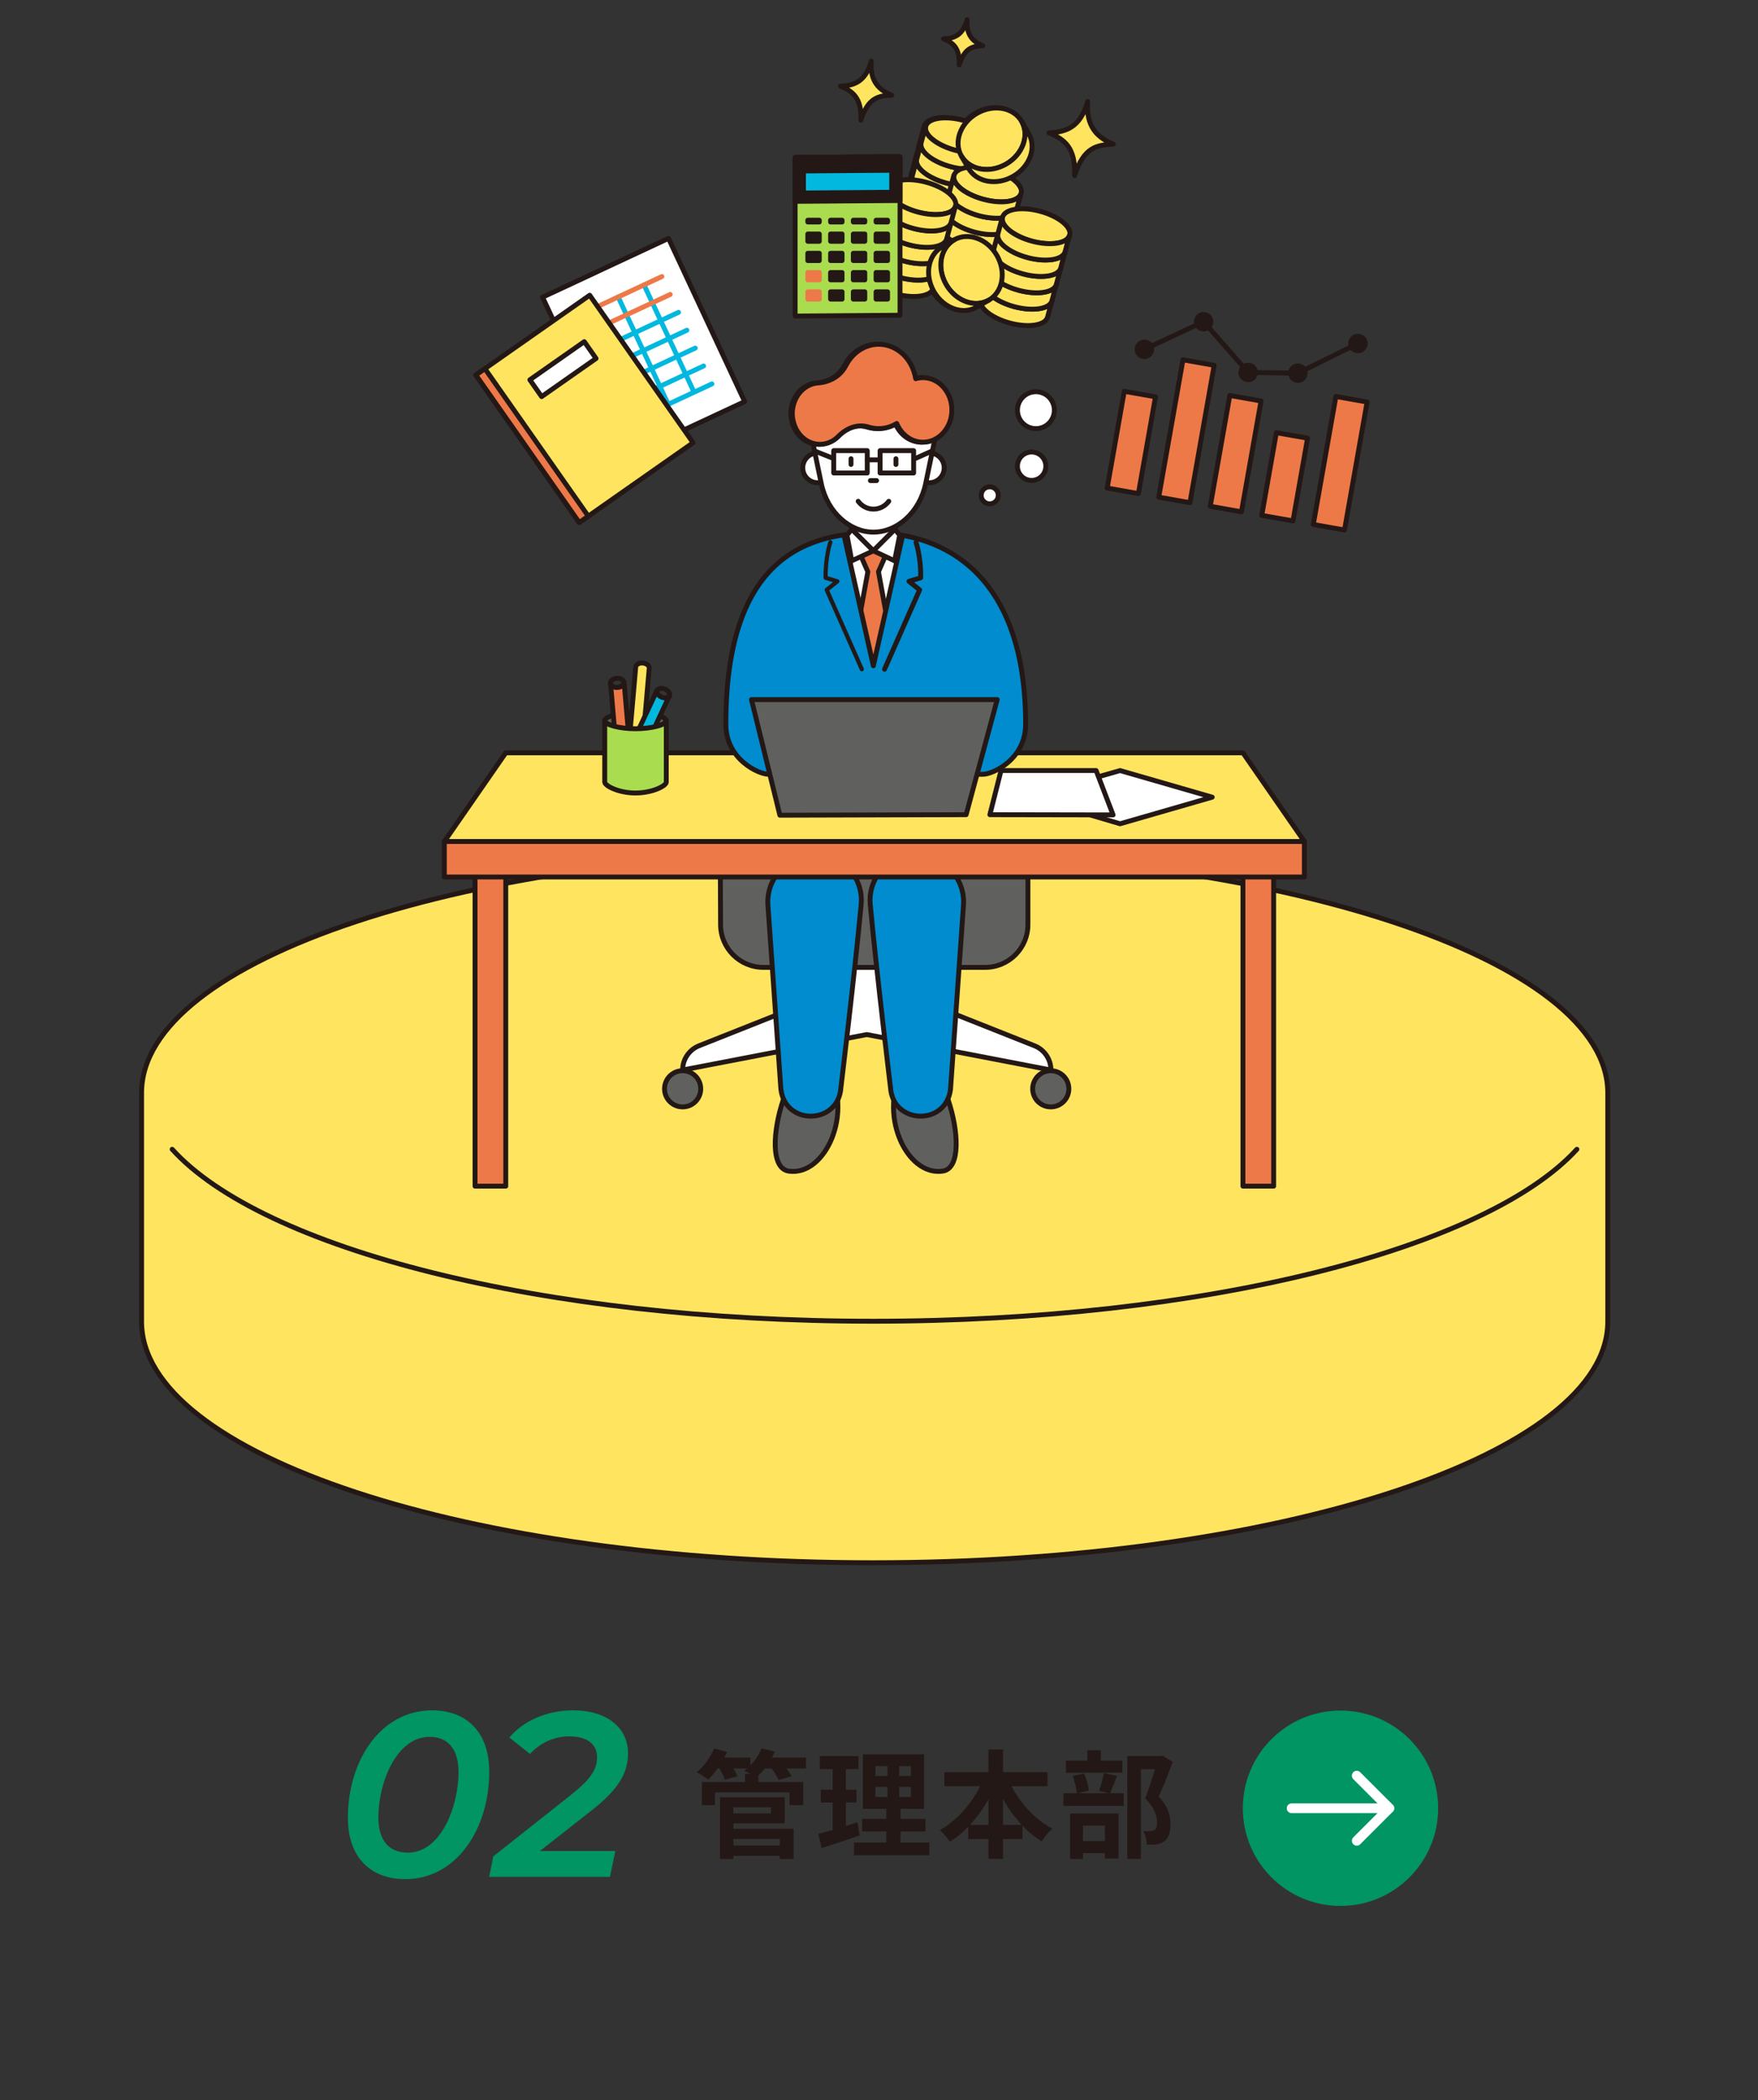 <svg height="430" viewBox="0 0 360 430" width="360" xmlns="http://www.w3.org/2000/svg" xmlns:xlink="http://www.w3.org/1999/xlink"><rect x="0" y="0" width="360" height="430" fill="#333333" stroke="none"/><clipPath id="a"><path d="m172.848 109.658 5.994 26.662 5.994-26.662z"/></clipPath><clipPath id="b"><path d="m136.44 132.361c0 .778-2.887 1.626-6.317 1.626s-6.29-.866-6.29-1.645l-3.912 9.436 3.912 5.791c0 .778 2.859 1.645 6.29 1.645s6.317-.848 6.317-1.626l4.117-5.856-4.117-9.371z"/></clipPath><path d="m71.24 372.236c0-11.905 6.816-22.034 17.233-22.034 7.248 0 11.713 4.656 11.713 12.529 0 11.904-6.816 22.033-17.186 22.033-7.297 0-11.761-4.656-11.761-12.528zm22.657-9.361c0-4.849-2.256-7.249-5.952-7.249-6.769 0-10.465 9.409-10.465 16.466 0 4.849 2.256 7.249 6.049 7.249 6.721 0 10.368-9.409 10.368-16.466z" fill="#009563"/><path d="m110.553 379.005h15.457l-1.104 5.28h-24.722l.816-4.177 15.841-12.529c4.177-3.312 5.425-5.328 5.425-7.776 0-2.592-1.872-4.272-5.761-4.272-2.977 0-5.856 1.296-7.969 3.601l-4.225-3.36c2.784-3.36 7.585-5.568 13.058-5.568 7.009 0 11.232 3.648 11.232 8.736 0 3.937-1.728 7.297-7.584 11.857l-10.465 8.209z" fill="#009563"/><path d="m165.041 362.104h-3.961c.408.576.792 1.152 1.009 1.608l-2.641.744c-.264-.624-.864-1.561-1.44-2.353h-1.392c-.433.553-.889 1.032-1.32 1.465v1.296h9.192v4.752h-2.784v-2.616h-15.289v2.616h-2.688v-4.752h8.833v-1.681h1.057c-.433-.239-.889-.456-1.2-.6.191-.145.407-.312.6-.48h-2.809c.337.576.624 1.152.793 1.584l-2.568.721c-.192-.601-.624-1.513-1.104-2.305h-.384c-.624.889-1.296 1.681-1.92 2.305-.553-.456-1.681-1.225-2.328-1.536 1.439-1.2 2.808-3.049 3.527-4.873l2.665.721c-.168.384-.36.768-.553 1.152h5.329v1.607c.96-.983 1.775-2.231 2.28-3.48l2.712.648c-.168.408-.36.816-.576 1.225h6.961v2.231zm-14.857 12.337h12.337v6.193h-2.832v-.648h-9.505v.648h-2.736v-12.649h13.249v5.353h-10.513v1.104zm0-4.392v1.248h7.681v-1.248zm0 6.48v1.344h9.505v-1.344z" fill="#231815"/><path d="m176.056 375.81c-2.641.937-5.521 1.849-7.825 2.593l-.647-2.904c.84-.216 1.824-.48 2.928-.792v-5.641h-2.424v-2.616h2.424v-4.225h-2.64v-2.664h7.92v2.664h-2.567v4.225h2.16v2.616h-2.16v4.801c.792-.24 1.584-.48 2.352-.744l.48 2.688zm14.257 1.465v2.592h-15.433v-2.592h6.624v-2.28h-4.969v-2.568h4.969v-2.064h-4.801v-11.161h12.529v11.161h-4.824v2.064h5.089v2.568h-5.089v2.28zm-11.041-13.634h2.473v-2.016h-2.473zm0 4.297h2.473v-2.064h-2.473zm7.249-6.312h-2.376v2.016h2.376zm0 4.248h-2.376v2.064h2.376z" fill="#231815"/><path d="m207.136 365.729c1.872 3.6 4.944 6.912 8.377 8.712-.72.576-1.704 1.776-2.208 2.593-1.393-.864-2.712-1.944-3.912-3.217v2.736h-3.984v4.057h-3.001v-4.057h-4.128v-2.52c-1.152 1.2-2.424 2.231-3.744 3.072-.504-.721-1.416-1.824-2.089-2.377 3.385-1.848 6.409-5.304 8.257-9h-7.32v-2.881h9.024v-4.632h3.001v4.632h9.097v2.881h-7.369zm-4.729 7.92v-5.232c-1.08 1.921-2.352 3.696-3.768 5.232zm6.817 0c-1.44-1.536-2.736-3.336-3.816-5.28v5.28z" fill="#231815"/><path d="m228.735 363.617c-.504 1.32-1.008 2.616-1.416 3.552h2.784v2.593h-12.337v-2.593h2.736c-.072-.96-.432-2.448-.84-3.552l2.328-.48c.504 1.08.888 2.521.984 3.505l-2.257.527h6.289l-1.944-.504c.36-1.008.792-2.521.984-3.624l2.688.576zm1.104-.648h-11.569v-2.472h4.393v-2.137h2.761v2.137h4.416zm-10.705 8.353h9.913v9.217h-2.784v-1.104h-4.488v1.2h-2.641v-9.313zm2.641 2.473v3.168h4.488v-3.168zm18.361-13.033c-.84 2.304-1.896 5.064-2.856 7.104 2.04 2.16 2.4 4.032 2.4 5.616 0 1.753-.384 2.929-1.296 3.576-.456.312-1.032.505-1.633.601-.552.072-1.248.072-1.92.048 0-.768-.24-1.992-.696-2.784.528.024.984.048 1.345.024.336 0 .647-.072.888-.192.433-.264.576-.816.576-1.632 0-1.297-.528-3.024-2.448-4.896.696-1.704 1.464-4.152 2.04-5.977h-2.904v18.361h-2.784v-21.05h6.769l.433-.096 2.088 1.296z" fill="#231815"/><circle cx="274.501" cy="370.246" fill="#009563" r="20"/><path d="m277.834 363.579 6.667 6.667-6.667 6.667" fill="none" stroke="#fff" stroke-linecap="round" stroke-linejoin="round" stroke-width="2"/><path d="m264.501 370.254h20" fill="none" stroke="#fff" stroke-linecap="round" stroke-linejoin="round" stroke-width="2"/><path d="m178.774 174.162c-82.91 0-149.783 22.348-149.783 49.616v46.824c0 27.268 66.873 49.375 149.783 49.375s150.46-22.107 150.46-49.375v-46.824c0-27.268-67.55-49.616-150.46-49.616z" fill="#ffe55f" stroke="#231815" stroke-miterlimit="10" stroke-width="1.001"/><path d="m35.255 235.322c18.435 20.362 75.585 35.206 143.519 35.206s125.538-14.844 144.137-35.206" fill="none" stroke="#231815" stroke-linecap="round" stroke-linejoin="round" stroke-width="1.001"/><path d="m211.833 214.12-31.165-12.369v-17.968h-6.376v17.982l-31.13 12.355c-2.038.809-3.376 2.779-3.376 4.972l37.711-7.264 37.711 7.264c0-2.193-1.338-4.163-3.376-4.972z" fill="#fff"/><path d="m211.833 214.12-31.165-12.369v-17.968h-6.376v17.982l-31.13 12.355c-2.038.809-3.376 2.779-3.376 4.972l37.711-7.264 37.711 7.264c0-2.193-1.338-4.163-3.376-4.972z" fill="none" stroke="#231815" stroke-linecap="round" stroke-linejoin="round" stroke-width="1.001"/><circle cx="215.174" cy="222.941" fill="#60615f" r="3.705" stroke="#231815" stroke-linecap="round" stroke-linejoin="round" stroke-width="1.001"/><circle cx="139.787" cy="222.941" fill="#60615f" r="3.705" stroke="#231815" stroke-linecap="round" stroke-linejoin="round" stroke-width="1.001"/><path d="m147.418 158.102.14 31.242c.022 4.828 3.942 8.731 8.77 8.731h45.399c4.843 0 8.77-3.926 8.77-8.77v-31.484" fill="#60615f" stroke="#231815" stroke-linecap="round" stroke-linejoin="round" stroke-width="1.001"/><path d="m185.225 218.572c5.973-9.496 15.231 20.078 7.846 21.214-7.556 1.162-13.533-12.173-7.846-21.214z" fill="#60615f" stroke="#231815" stroke-linecap="round" stroke-linejoin="round" stroke-width="1.001"/><path d="m194.085 177.559c2.234 1.935 3.427 4.809 3.219 7.757l-2.66 37.729c-.937 7.555-11.803 7.214-12.29-.351 0.0 0-2.8-23.085-4.148-37.504-.206-2.201.373-4.397 1.631-6.214 3.181-4.591 9.642-5.407 13.864-1.75l.384.333z" fill="#008ccf" stroke="#231815" stroke-linecap="round" stroke-linejoin="round" stroke-width="1.001"/><path d="m169.33 218.572c-5.973-9.496-15.231 20.078-7.846 21.214 7.556 1.162 13.533-12.173 7.846-21.214z" fill="#60615f" stroke="#231815" stroke-linecap="round" stroke-linejoin="round" stroke-width="1.001"/><path d="m160.47 177.559c-2.234 1.935-3.427 4.809-3.219 7.757l2.66 37.729c.937 7.555 11.803 7.214 12.29-.351-0.0 0 2.8-23.085 4.148-37.504.206-2.201-.373-4.397-1.631-6.214-3.181-4.591-9.642-5.407-13.864-1.75l-.384.333z" fill="#008ccf" stroke="#231815" stroke-linecap="round" stroke-linejoin="round" stroke-width="1.001"/><path d="m90.988 172.302h176.119l-12.58-18.159h-150.96z" fill="#ffe55f" stroke="#231815" stroke-linecap="round" stroke-linejoin="round" stroke-width="1.001"/><path d="m254.527 177.75h6.29v65.122h-6.29z" fill="#ee7948" stroke="#231815" stroke-linecap="round" stroke-linejoin="round" stroke-width="1.001"/><path d="m97.278 177.75h6.29v65.122h-6.29z" fill="#ee7948" stroke="#231815" stroke-linecap="round" stroke-linejoin="round" stroke-width="1.001"/><path d="m90.988 172.302h176.119v7.264h-176.119z" fill="#ee7948" stroke="#231815" stroke-linecap="round" stroke-linejoin="round" stroke-width="1.001"/><path d="m159.972 125.502h37.74v34.089h-37.74z" fill="#fff" stroke="#231815" stroke-linecap="round" stroke-linejoin="round" stroke-width="1.001"/><path d="m166.692 158.542h-9.287c-2.063 0-8.771-3.075-8.771-10.243 0-32.917 15.439-39.184 30.207-39.184s31.188 8.799 31.188 39.184c0 7.168-6.707 10.243-8.771 10.243h-10.253" fill="#008ccf" stroke="#231815" stroke-linecap="round" stroke-linejoin="round" stroke-width="1.001"/><path d="m172.848 109.658 5.994 26.662 5.994-26.662z" fill="#fff"/><g clip-path="url(#a)"><path d="m183.19 135.087-3.297-18.019 1.308-2.979-2.396-3.057-2.396 3.057 1.308 2.979-3.297 18.019 4.385 3.798z" fill="#ee7948" stroke="#231815" stroke-linecap="round" stroke-linejoin="round" stroke-width="1.001"/></g><path d="m172.848 109.658 5.994 26.662 5.994-26.662z" fill="none" stroke="#231815" stroke-linecap="round" stroke-linejoin="round" stroke-width="1.001"/><path d="m159.701 166.917 38.141-.109 6.365-23.561h-50.32z" fill="#60615f" stroke="#231815" stroke-linecap="round" stroke-linejoin="round" stroke-width="1.001"/><path d="m210.592 163.14 18.775 5.531 18.87-5.448-18.87-5.448z" fill="#fff" stroke="#231815" stroke-linecap="round" stroke-linejoin="round" stroke-width="1.001"/><path d="m204.991 157.775h19.47l3.476 9.08-25.235-.046z" fill="#fff" stroke="#231815" stroke-linecap="round" stroke-linejoin="round" stroke-width="1.001"/><path d="m136.44 147.588c0 .778-2.887 1.626-6.317 1.626s-6.29-.866-6.29-1.645 2.741-1.701 6.172-1.701 6.435.941 6.435 1.72z" fill="#60615f" stroke="#231815" stroke-linecap="round" stroke-linejoin="round" stroke-width="1.001"/><g clip-path="url(#b)" stroke="#231815" stroke-linecap="round" stroke-linejoin="round" stroke-width="1.001"><ellipse cx="126.411" cy="139.828" fill="none" rx="1.389" ry=".934" transform="matrix(.996 -.087 .087 .996 -11.706 11.55)"/><path d="m125.027 139.949c.045.514.701.876 1.466.809s1.348-.537 1.303-1.051l1.173 13.409c.045.514-.538.984-1.303 1.051s-1.421-.295-1.466-.809z" fill="#ee7948"/><path d="m131.648 135.761c-.765-.067-1.421.295-1.466.809l-1.173 13.409c-.045.514.538.984 1.303 1.051.764.067 1.421-.295 1.465-.809l1.173-13.409c.045-.514-.538-.984-1.303-1.051z" fill="#ffe55f"/><ellipse cx="135.821" cy="141.875" fill="none" rx=".934" ry="1.389" transform="matrix(.423 -.906 .906 .423 -50.162 205.011)"/><path d="m134.561 141.288c-.218.467.169 1.109.865 1.433s1.436.208 1.654-.259l-5.688 12.199c-.218.467-.958.583-1.654.259s-1.083-.966-.865-1.433z" fill="#03b8df"/></g><path d="m123.833 160.124c0 .778 2.859 2.248 6.29 2.248s6.317-1.45 6.317-2.229v-12.555c0 .778-2.887 1.626-6.317 1.626s-6.29-.866-6.29-1.645z" fill="#aadc50" stroke="#231815" stroke-linecap="round" stroke-linejoin="round" stroke-width="1.001"/><path d="m178.842 112.787-4.427-4.427v-6.362h8.853v6.362z" fill="#fff" stroke="#231815" stroke-linecap="round" stroke-linejoin="round" stroke-width="1.001"/><path d="m178.842 112.787-4.427-4.427-.967 1.225.971 5.245z" fill="#fff" stroke="#231815" stroke-linecap="round" stroke-linejoin="round" stroke-width="1.001"/><path d="m178.842 112.787 4.427-4.427.967 1.225-1.045 5.245z" fill="#fff" stroke="#231815" stroke-linecap="round" stroke-linejoin="round" stroke-width="1.001"/><circle cx="167.441" cy="95.792" fill="#fff" r="3.051" stroke="#231815" stroke-linecap="round" stroke-linejoin="round" stroke-width="1.001"/><circle cx="190.297" cy="95.792" fill="#fff" r="3.051" stroke="#231815" stroke-linecap="round" stroke-linejoin="round" stroke-width="1.001"/><path d="m178.869 108.957h-0c-4.768 0-9.45-3.948-10.698-9.983l-1.706-8.243c-.91-4.399 1.076-8.468 4.564-8.468h15.679c3.488 0 5.474 4.07 4.564 8.468l-1.706 8.243c-1.249 6.035-5.93 9.983-10.698 9.983z" fill="#fff" stroke="#231815" stroke-linecap="round" stroke-linejoin="round" stroke-width="1.001"/><path d="m174.269 93.929v1.174" fill="none" stroke="#231815" stroke-linecap="round" stroke-linejoin="round" stroke-width="1.001"/><path d="m183.469 93.929v1.174" fill="none" stroke="#231815" stroke-linecap="round" stroke-linejoin="round" stroke-width="1.001"/><path d="m175.737 102.64c.708.967 1.842 1.602 3.132 1.602 1.29 0 2.425-.635 3.133-1.602" fill="none" stroke="#231815" stroke-linecap="round" stroke-linejoin="round" stroke-width="1.001"/><path d="m178.24 98.406h1.259" fill="none" stroke="#231815" stroke-linecap="round" stroke-linejoin="round" stroke-width="1.001"/><path d="m188.706 77.326c-.511 0-1.004.08-1.477.215-.192-1.138-.585-2.266-1.225-3.321-1.765-2.91-5.065-4.322-8.125-3.497-2.223.6-3.934 2.141-4.944 4.104-1.158 2.249-3.374 3.416-5.693 3.579-.94.066-1.89.401-2.768 1.044-1.868 1.368-2.848 3.946-2.413 6.391.726 4.083 4.53 6.173 7.763 4.634.595-.283 1.123-.667 1.574-1.127 1.687-1.717 3.958-2.599 6.156-1.907 1.636.515 3.434.433 5.119-.37.229-.109.447-.235.661-.365.94 2.265 2.989 3.839 5.372 3.839 3.271 0 5.923-2.959 5.923-6.61 0-3.651-2.652-6.61-5.923-6.61z" fill="#ee7948"/><path d="m188.706 77.326c-.511 0-1.004.08-1.477.215-.192-1.138-.585-2.266-1.225-3.321-1.765-2.91-5.065-4.322-8.125-3.497-2.223.6-3.934 2.141-4.944 4.104-1.158 2.249-3.374 3.416-5.693 3.579-.94.066-1.89.401-2.768 1.044-1.868 1.368-2.848 3.946-2.413 6.391.726 4.083 4.53 6.173 7.763 4.634.595-.283 1.123-.667 1.574-1.127 1.687-1.717 3.958-2.599 6.156-1.907 1.636.515 3.434.433 5.119-.37.229-.109.447-.235.661-.365.94 2.265 2.989 3.839 5.372 3.839 3.271 0 5.923-2.959 5.923-6.61 0-3.651-2.652-6.61-5.923-6.61z" fill="none" stroke="#231815" stroke-linecap="round" stroke-linejoin="round" stroke-width="1.001"/><path d="m177.592 94.158h2.517" fill="none" stroke="#231815" stroke-linecap="round" stroke-linejoin="round" stroke-width="1.001"/><path d="m170.612 93.853-3.776-1.507" fill="none" stroke="#231815" stroke-linecap="round" stroke-linejoin="round" stroke-width="1.001"/><path d="m190.865 92.346-3.375 1.507" fill="none" stroke="#231815" stroke-linecap="round" stroke-linejoin="round" stroke-width="1.001"/><path d="m170.034 111.032s-1.036 2.985-.963 7.271l2.397.727-2.179 1.744 7.188 16.252" fill="none" stroke="#231815" stroke-linecap="round" stroke-linejoin="round" stroke-width=".85"/><path d="m187.575 111.032s1.036 2.985.963 7.271l-2.397.727 2.179 1.744-7.188 16.252" fill="none" stroke="#231815" stroke-linecap="round" stroke-linejoin="round" stroke-width="1.001"/><path d="m188.996 77.326c-.511 0-1.004.08-1.477.215-.193-1.138-.586-2.266-1.225-3.321-1.765-2.91-5.065-4.322-8.125-3.497-2.223.6-3.934 2.141-4.944 4.104-1.158 2.249-3.374 3.416-5.693 3.579-.94.066-1.89.401-2.768 1.044-1.867 1.368-2.848 3.946-2.413 6.391.726 4.083 4.53 6.173 7.763 4.634.595-.283 1.122-.667 1.574-1.127 1.687-1.717 3.958-2.599 6.156-1.907 1.636.515 3.434.433 5.12-.37.229-.109.446-.235.661-.365.94 2.265 2.989 3.839 5.372 3.839 3.271 0 5.923-2.959 5.923-6.61 0-3.651-2.652-6.61-5.923-6.61z" fill="#ee7948"/><path d="m188.996 77.326c-.511 0-1.004.08-1.477.215-.193-1.138-.586-2.266-1.225-3.321-1.765-2.91-5.065-4.322-8.125-3.497-2.223.6-3.934 2.141-4.944 4.104-1.158 2.249-3.374 3.416-5.693 3.579-.94.066-1.89.401-2.768 1.044-1.867 1.368-2.848 3.946-2.413 6.391.726 4.083 4.53 6.173 7.763 4.634.595-.283 1.122-.667 1.574-1.127 1.687-1.717 3.958-2.599 6.156-1.907 1.636.515 3.434.433 5.12-.37.229-.109.446-.235.661-.365.94 2.265 2.989 3.839 5.372 3.839 3.271 0 5.923-2.959 5.923-6.61 0-3.651-2.652-6.61-5.923-6.61z" fill="none" stroke="#231815" stroke-linecap="round" stroke-linejoin="round" stroke-width="1.001"/><path d="m228.414 80.436h6.493v20.113h-6.493z" fill="#ee7948" stroke="#231815" stroke-linecap="round" stroke-linejoin="round" stroke-width="1.001" transform="matrix(.985 .174 -.174 .985 19.233 -38.853)"/><path d="m239.698 73.919h6.493v28.554h-6.493z" fill="#ee7948" stroke="#231815" stroke-linecap="round" stroke-linejoin="round" stroke-width="1.001" transform="matrix(.985 .174 -.174 .985 19.006 -40.847)"/><path d="m249.769 81.257h6.493v23.035h-6.493z" fill="#ee7948" stroke="#231815" stroke-linecap="round" stroke-linejoin="round" stroke-width="1.001" transform="matrix(.985 .174 -.174 .985 19.954 -42.526)"/><path d="m259.812 88.916h6.493v17.191h-6.493z" fill="#ee7948" stroke="#231815" stroke-linecap="round" stroke-linejoin="round" stroke-width="1.001" transform="matrix(.985 .174 -.174 .985 20.929 -44.198)"/><path d="m271.18 81.433h6.493v26.606h-6.493z" fill="#ee7948" stroke="#231815" stroke-linecap="round" stroke-linejoin="round" stroke-width="1.001" transform="matrix(.985 .174 -.174 .985 20.62 -46.214)"/><path d="m234.346 71.524 12.129-5.649 9.123 10.385 10.193.149 12.28-6.076" fill="none" stroke="#231815" stroke-linecap="round" stroke-linejoin="round" stroke-width="1.001"/><circle cx="234.346" cy="71.524" fill="#231815" r="1.99"/><circle cx="246.475" cy="65.875" fill="#231815" r="1.99"/><circle cx="255.598" cy="76.26" fill="#231815" r="1.99"/><circle cx="265.791" cy="76.409" fill="#231815" r="1.99"/><circle cx="278.071" cy="70.333" fill="#231815" r="1.99"/><g stroke-linecap="round" stroke-linejoin="round"><path d="m196.418 13.299c.148-3.501-1.274-4.552-3.208-5.347 2.089-.086 3.934-.636 4.843-3.927-.239 3.219 1.274 4.552 3.208 5.347-2.089.086-3.7.373-4.843 3.927z" fill="#ffe55f" stroke="#231815"/><path d="m176.286 24.611c.192-4.562-1.66-5.931-4.181-6.967 2.723-.111 5.127-.828 6.311-5.117-.311 4.195 1.66 5.931 4.18 6.967-2.723.111-4.822.486-6.311 5.117z" fill="#ffe55f" stroke="#231815"/><path d="m220.052 35.956c.242-5.734-2.087-7.455-5.254-8.757 3.422-.14 6.444-1.041 7.932-6.431-.391 5.273 2.087 7.454 5.254 8.757-3.422.14-6.06.611-7.932 6.431z" fill="#ffe55f" stroke="#231815"/><path d="m117.58 53.172h28.465v36.88h-28.465z" fill="#fff" stroke="#231815" transform="matrix(.906 -.423 .423 .906 -17.915 62.416)"/><path d="m121.246 72.209 17.71-8.258" fill="none" stroke="#03b8df"/><path d="m122.954 75.871 17.71-8.258" fill="none" stroke="#03b8df"/><path d="m124.662 79.534 17.71-8.258" fill="none" stroke="#03b8df"/><path d="m126.37 83.197 17.71-8.258" fill="none" stroke="#03b8df"/><path d="m128.078 86.86 17.71-8.258" fill="none" stroke="#03b8df"/><path d="m121.297 63.266 10.15 21.766" fill="none" stroke="#03b8df"/><path d="m126.588 60.799 10.15 21.766" fill="none" stroke="#03b8df"/><path d="m131.879 58.331 10.15 21.766" fill="none" stroke="#03b8df"/><path d="m119.538 68.546 17.71-8.258" fill="none" stroke="#ee7948"/><path d="m117.83 64.883 17.71-8.258" fill="none" stroke="#ee7948"/><path d="m105.434 65.343h28.465v36.88h-28.465z" fill="#ffe55f" stroke="#231815" transform="matrix(.819 -.574 .574 .819 -26.414 83.79)"/><path d="m107.804 72.858h2.262v36.88h-2.262z" fill="#ee7948" stroke="#231815" transform="matrix(.819 -.574 .574 .819 -32.665 78.993)"/><path d="m108.461 73.543h13.609v4.203h-13.609z" fill="#fff" stroke="#231815" transform="matrix(.819 -.574 .574 .819 -22.542 79.794)"/><ellipse cx="191.654" cy="44.415" fill="#ffe55f" rx="3.164" ry="7.118" stroke="#231815" transform="matrix(.259 -.966 .966 .259 99.149 218.043)"/><path d="m198.529 46.257c-.452 1.688-3.897 2.231-7.694 1.213s-6.509-3.21-6.057-4.898l-.899 3.354c-.452 1.688 2.259 3.881 6.057 4.898 3.797 1.017 7.242.474 7.694-1.213z" fill="#ffe55f" stroke="#231815"/><ellipse cx="192.552" cy="41.061" fill="#ffe55f" rx="3.164" ry="7.118" stroke="#231815" transform="matrix(.259 -.966 .966 .259 103.054 216.425)"/><path d="m199.428 42.903c-.452 1.688-3.897 2.231-7.694 1.213s-6.509-3.21-6.057-4.898l-.899 3.354c-.452 1.688 2.259 3.881 6.057 4.898 3.797 1.017 7.242.474 7.694-1.213z" fill="#ffe55f" stroke="#231815"/><ellipse cx="193.451" cy="37.707" fill="#ffe55f" rx="3.164" ry="7.118" stroke="#231815" transform="matrix(.259 -.966 .966 .259 106.96 214.807)"/><path d="m200.326 39.55c-.452 1.688-3.897 2.231-7.694 1.213s-6.509-3.21-6.057-4.898l-.899 3.354c-.452 1.688 2.259 3.881 6.057 4.898s7.242.474 7.694-1.213z" fill="#ffe55f" stroke="#231815"/><ellipse cx="194.35" cy="34.354" fill="#ffe55f" rx="3.164" ry="7.118" stroke="#231815" transform="matrix(.259 -.966 .966 .259 110.865 213.19)"/><path d="m201.225 36.196c-.452 1.688-3.897 2.231-7.694 1.213s-6.509-3.21-6.057-4.898l-.899 3.354c-.452 1.688 2.259 3.881 6.057 4.898 3.797 1.017 7.242.474 7.694-1.213z" fill="#ffe55f" stroke="#231815"/><ellipse cx="195.248" cy="31" fill="#ffe55f" rx="3.164" ry="7.118" stroke="#231815" transform="matrix(.259 -.966 .966 .259 114.77 211.572)"/><path d="m202.124 32.842c-.452 1.688-3.897 2.231-7.694 1.213s-6.509-3.21-6.057-4.898l-.899 3.354c-.452 1.688 2.259 3.881 6.057 4.898 3.797 1.017 7.242.474 7.694-1.213z" fill="#ffe55f" stroke="#231815"/><ellipse cx="196.147" cy="27.646" fill="#ffe55f" rx="3.164" ry="7.118" stroke="#231815" transform="matrix(.259 -.966 .966 .259 118.676 209.954)"/><path d="m203.022 29.489c-.452 1.688-3.897 2.231-7.694 1.213s-6.509-3.21-6.057-4.898l-.899 3.354c-.452 1.688 2.259 3.881 6.057 4.898 3.797 1.017 7.242.474 7.694-1.213z" fill="#ffe55f" stroke="#231815"/><ellipse cx="198.345" cy="51.107" fill="#ffe55f" rx="3.164" ry="7.118" stroke="#231815" transform="matrix(.259 -.966 .966 .259 97.644 229.466)"/><path d="m205.221 52.949c-.452 1.688-3.897 2.231-7.694 1.213s-6.509-3.21-6.057-4.898l-.899 3.354c-.452 1.688 2.259 3.881 6.057 4.898s7.242.474 7.694-1.213z" fill="#ffe55f" stroke="#231815"/><ellipse cx="199.244" cy="47.753" fill="#ffe55f" rx="3.164" ry="7.118" stroke="#231815" transform="matrix(.259 -.966 .966 .259 101.55 227.848)"/><path d="m206.119 49.595c-.452 1.688-3.897 2.231-7.694 1.213s-6.509-3.21-6.057-4.898l-.899 3.354c-.452 1.688 2.259 3.881 6.057 4.898 3.797 1.017 7.242.474 7.694-1.213z" fill="#ffe55f" stroke="#231815"/><ellipse cx="200.142" cy="44.399" fill="#ffe55f" rx="3.164" ry="7.118" stroke="#231815" transform="matrix(.259 -.966 .966 .259 105.455 226.231)"/><path d="m207.018 46.242c-.452 1.688-3.897 2.231-7.694 1.213s-6.509-3.21-6.057-4.898l-.899 3.354c-.452 1.688 2.259 3.881 6.057 4.898 3.797 1.017 7.242.474 7.694-1.213z" fill="#ffe55f" stroke="#231815"/><ellipse cx="201.041" cy="41.046" fill="#ffe55f" rx="3.164" ry="7.118" stroke="#231815" transform="matrix(.259 -.966 .966 .259 109.361 224.613)"/><path d="m207.916 42.888c-.452 1.688-3.897 2.231-7.694 1.213s-6.509-3.21-6.057-4.898l-.899 3.354c-.452 1.688 2.259 3.881 6.057 4.898 3.797 1.017 7.242.474 7.694-1.213z" fill="#ffe55f" stroke="#231815"/><ellipse cx="201.94" cy="37.692" fill="#ffe55f" rx="3.164" ry="7.118" stroke="#231815" transform="matrix(.259 -.966 .966 .259 113.266 222.995)"/><path d="m208.815 39.534c-.452 1.688-3.897 2.231-7.694 1.213s-6.509-3.21-6.057-4.898l-.899 3.354c-.452 1.688 2.259 3.881 6.057 4.898 3.797 1.017 7.242.474 7.694-1.213z" fill="#ffe55f" stroke="#231815"/><ellipse cx="202.788" cy="28.335" fill="#ffe55f" rx="7.118" ry="5.991" stroke="#231815" transform="matrix(.866 -.5 .5 .866 13.001 105.19)"/><path d="m208.952 24.776c1.654 2.865.235 6.782-3.169 8.747-3.404 1.966-7.505 1.236-9.16-1.629l1.444 2.501c1.654 2.865 5.755 3.595 9.16 1.629s4.823-5.882 3.169-8.747z" fill="#ffe55f" stroke="#231815"/><ellipse cx="198.686" cy="55.207" fill="#ffe55f" rx="5.991" ry="7.118" stroke="#231815" transform="matrix(.866 -.5 .5 .866 -.985 106.739)"/><path d="m195.127 49.042c-2.865 1.654-3.595 5.755-1.629 9.16s5.882 4.823 8.747 3.169l-2.501 1.444c-2.865 1.654-6.782.235-8.747-3.169-1.966-3.404-1.236-7.505 1.629-9.16z" fill="#ffe55f" stroke="#231815"/><ellipse cx="191.916" cy="44.485" fill="#ffe55f" rx="3.164" ry="7.118" stroke="#231815" transform="matrix(.259 -.966 .966 .259 99.275 218.348)"/><path d="m198.791 46.327c-.452 1.688-3.897 2.231-7.694 1.213s-6.509-3.21-6.057-4.898l-.899 3.354c-.452 1.688 2.259 3.881 6.057 4.898 3.797 1.017 7.242.474 7.694-1.213z" fill="#ffe55f" stroke="#231815"/><ellipse cx="192.815" cy="41.131" fill="#ffe55f" rx="3.164" ry="7.118" stroke="#231815" transform="matrix(.259 -.966 .966 .259 103.181 216.73)"/><path d="m199.69 42.974c-.452 1.688-3.897 2.231-7.694 1.213s-6.509-3.21-6.057-4.898l-.899 3.354c-.452 1.688 2.259 3.881 6.057 4.898 3.797 1.017 7.242.474 7.694-1.213z" fill="#ffe55f" stroke="#231815"/><ellipse cx="193.713" cy="37.778" fill="#ffe55f" rx="3.164" ry="7.118" stroke="#231815" transform="matrix(.259 -.966 .966 .259 107.086 215.113)"/><path d="m200.589 39.62c-.452 1.688-3.897 2.231-7.694 1.213s-6.509-3.21-6.057-4.898l-.899 3.354c-.452 1.688 2.259 3.881 6.057 4.898 3.797 1.017 7.242.474 7.694-1.213z" fill="#ffe55f" stroke="#231815"/><ellipse cx="194.612" cy="34.424" fill="#ffe55f" rx="3.164" ry="7.118" stroke="#231815" transform="matrix(.259 -.966 .966 .259 110.992 213.495)"/><path d="m201.487 36.266c-.452 1.688-3.897 2.231-7.694 1.213s-6.509-3.21-6.057-4.898l-.899 3.354c-.452 1.688 2.259 3.881 6.057 4.898 3.797 1.017 7.242.474 7.694-1.213z" fill="#ffe55f" stroke="#231815"/><ellipse cx="195.51" cy="31.07" fill="#ffe55f" rx="3.164" ry="7.118" stroke="#231815" transform="matrix(.259 -.966 .966 .259 114.897 211.877)"/><path d="m202.386 32.913c-.452 1.688-3.897 2.231-7.694 1.213s-6.509-3.21-6.057-4.898l-.899 3.354c-.452 1.688 2.259 3.881 6.057 4.898 3.797 1.017 7.242.474 7.694-1.213z" fill="#ffe55f" stroke="#231815"/><ellipse cx="196.409" cy="27.717" fill="#ffe55f" rx="3.164" ry="7.118" stroke="#231815" transform="matrix(.259 -.966 .966 .259 118.802 210.26)"/><path d="m203.284 29.559c-.452 1.688-3.897 2.231-7.694 1.213s-6.509-3.21-6.057-4.898l-.899 3.354c-.452 1.688 2.259 3.881 6.057 4.898s7.242.474 7.694-1.213z" fill="#ffe55f" stroke="#231815"/><ellipse cx="198.607" cy="51.177" fill="#ffe55f" rx="3.164" ry="7.118" stroke="#231815" transform="matrix(.259 -.966 .966 .259 97.771 229.771)"/><path d="m205.483 53.019c-.452 1.688-3.897 2.231-7.694 1.213s-6.509-3.21-6.057-4.898l-.899 3.354c-.452 1.688 2.259 3.881 6.057 4.898 3.797 1.017 7.242.474 7.694-1.213z" fill="#ffe55f" stroke="#231815"/><ellipse cx="199.506" cy="47.823" fill="#ffe55f" rx="3.164" ry="7.118" stroke="#231815" transform="matrix(.259 -.966 .966 .259 101.676 228.154)"/><path d="m206.381 49.666c-.452 1.688-3.897 2.231-7.694 1.213s-6.509-3.21-6.057-4.898l-.899 3.354c-.452 1.688 2.259 3.881 6.057 4.898 3.797 1.017 7.242.474 7.694-1.213z" fill="#ffe55f" stroke="#231815"/><ellipse cx="200.405" cy="44.47" fill="#ffe55f" rx="3.164" ry="7.118" stroke="#231815" transform="matrix(.259 -.966 .966 .259 105.582 226.536)"/><path d="m207.28 46.312c-.452 1.688-3.897 2.231-7.694 1.213s-6.509-3.21-6.057-4.898l-.899 3.354c-.452 1.688 2.259 3.881 6.057 4.898 3.797 1.017 7.242.474 7.694-1.213z" fill="#ffe55f" stroke="#231815"/><ellipse cx="201.303" cy="41.116" fill="#ffe55f" rx="3.164" ry="7.118" stroke="#231815" transform="matrix(.259 -.966 .966 .259 109.487 224.918)"/><path d="m208.179 42.958c-.452 1.688-3.897 2.231-7.694 1.213s-6.509-3.21-6.057-4.898l-.899 3.354c-.452 1.688 2.259 3.881 6.057 4.898 3.797 1.017 7.242.474 7.694-1.213z" fill="#ffe55f" stroke="#231815"/><ellipse cx="202.202" cy="37.762" fill="#ffe55f" rx="3.164" ry="7.118" stroke="#231815" transform="matrix(.259 -.966 .966 .259 113.393 223.301)"/><path d="m209.077 39.605c-.452 1.688-3.897 2.231-7.694 1.213s-6.509-3.21-6.057-4.898l-.899 3.354c-.452 1.688 2.259 3.881 6.057 4.898 3.797 1.017 7.242.474 7.694-1.213z" fill="#ffe55f" stroke="#231815"/><ellipse cx="208.541" cy="59.742" fill="#ffe55f" rx="3.164" ry="7.118" stroke="#231815" transform="matrix(.259 -.966 .966 .259 96.86 245.715)"/><path d="m215.416 61.584c-.452 1.688-3.897 2.231-7.694 1.213s-6.509-3.21-6.057-4.898l-.899 3.354c-.452 1.688 2.259 3.881 6.057 4.898s7.242.474 7.694-1.213z" fill="#ffe55f" stroke="#231815"/><ellipse cx="209.44" cy="56.388" fill="#ffe55f" rx="3.164" ry="7.118" stroke="#231815" transform="matrix(.259 -.966 .966 .259 100.766 244.097)"/><path d="m216.315 58.231c-.452 1.688-3.897 2.231-7.694 1.213s-6.509-3.21-6.057-4.898l-.899 3.354c-.452 1.688 2.259 3.881 6.057 4.898 3.797 1.017 7.242.474 7.694-1.213z" fill="#ffe55f" stroke="#231815"/><ellipse cx="210.338" cy="53.035" fill="#ffe55f" rx="3.164" ry="7.118" stroke="#231815" transform="matrix(.259 -.966 .966 .259 104.671 242.479)"/><path d="m217.214 54.877c-.452 1.688-3.897 2.231-7.694 1.213s-6.509-3.21-6.057-4.898l-.899 3.354c-.452 1.688 2.259 3.881 6.057 4.898 3.797 1.017 7.242.474 7.694-1.213z" fill="#ffe55f" stroke="#231815"/><ellipse cx="211.237" cy="49.681" fill="#ffe55f" rx="3.164" ry="7.118" stroke="#231815" transform="matrix(.259 -.966 .966 .259 108.576 240.862)"/><path d="m218.112 51.523c-.452 1.688-3.897 2.231-7.694 1.213s-6.509-3.21-6.057-4.898l-.899 3.354c-.452 1.688 2.259 3.881 6.057 4.898 3.797 1.017 7.242.474 7.694-1.213z" fill="#ffe55f" stroke="#231815"/><ellipse cx="212.135" cy="46.327" fill="#ffe55f" rx="3.164" ry="7.118" stroke="#231815" transform="matrix(.259 -.966 .966 .259 112.482 239.244)"/><path d="m219.011 48.17c-.452 1.688-3.897 2.231-7.694 1.213s-6.509-3.21-6.057-4.898l-.899 3.354c-.452 1.688 2.259 3.881 6.057 4.898 3.797 1.017 7.242.474 7.694-1.213z" fill="#ffe55f" stroke="#231815"/><ellipse cx="185.182" cy="53.784" fill="#ffe55f" rx="3.164" ry="7.118" stroke="#231815" transform="matrix(.259 -.966 .966 .259 85.302 218.736)"/><path d="m192.058 55.626c-.452 1.688-3.897 2.231-7.694 1.213s-6.509-3.21-6.057-4.898l-.899 3.354c-.452 1.688 2.259 3.881 6.057 4.898 3.797 1.017 7.242.474 7.694-1.213z" fill="#ffe55f" stroke="#231815"/><ellipse cx="186.081" cy="50.43" fill="#ffe55f" rx="3.164" ry="7.118" stroke="#231815" transform="matrix(.259 -.966 .966 .259 89.208 217.118)"/><path d="m192.956 52.272c-.452 1.688-3.897 2.231-7.694 1.213s-6.509-3.21-6.057-4.898l-.899 3.354c-.452 1.688 2.259 3.881 6.057 4.898 3.797 1.017 7.242.474 7.694-1.213z" fill="#ffe55f" stroke="#231815"/><ellipse cx="186.979" cy="47.077" fill="#ffe55f" rx="3.164" ry="7.118" stroke="#231815" transform="matrix(.259 -.966 .966 .259 93.113 215.5)"/><path d="m193.855 48.919c-.452 1.688-3.897 2.231-7.694 1.213s-6.509-3.21-6.057-4.898l-.899 3.354c-.452 1.688 2.259 3.881 6.057 4.898 3.797 1.017 7.242.474 7.694-1.213z" fill="#ffe55f" stroke="#231815"/><ellipse cx="187.878" cy="43.723" fill="#ffe55f" rx="3.164" ry="7.118" stroke="#231815" transform="matrix(.259 -.966 .966 .259 97.018 213.883)"/><path d="m194.753 45.565c-.452 1.688-3.897 2.231-7.694 1.213s-6.509-3.21-6.057-4.898l-.899 3.354c-.452 1.688 2.259 3.881 6.057 4.898 3.797 1.017 7.242.474 7.694-1.213z" fill="#ffe55f" stroke="#231815"/><ellipse cx="188.777" cy="40.369" fill="#ffe55f" rx="3.164" ry="7.118" stroke="#231815" transform="matrix(.259 -.966 .966 .259 100.924 212.265)"/><path d="m195.652 42.212c-.452 1.688-3.897 2.231-7.694 1.213s-6.509-3.21-6.057-4.898l-.899 3.354c-.452 1.688 2.259 3.881 6.057 4.898 3.797 1.017 7.242.474 7.694-1.213z" fill="#ffe55f" stroke="#231815"/><ellipse cx="203.05" cy="28.405" fill="#ffe55f" rx="7.118" ry="5.991" stroke="#231815" transform="matrix(.866 -.5 .5 .866 13.001 105.331)"/><path d="m209.215 24.846c1.654 2.865.235 6.782-3.169 8.747-3.404 1.966-7.505 1.236-9.16-1.629l1.444 2.501c1.654 2.865 5.755 3.595 9.16 1.629s4.823-5.882 3.169-8.747z" fill="#ffe55f" stroke="#231815"/><ellipse cx="198.948" cy="55.277" fill="#ffe55f" rx="5.991" ry="7.118" stroke="#231815" transform="matrix(.866 -.5 .5 .866 -.985 106.88)"/><path d="m195.389 49.113c-2.865 1.654-3.595 5.755-1.629 9.16s5.882 4.823 8.747 3.169l-2.501 1.444c-2.865 1.654-6.782.235-8.747-3.169-1.966-3.404-1.236-7.505 1.629-9.16z" fill="#ffe55f" stroke="#231815"/><path d="m162.826 64.713 21.48-.169v-32.474l-21.48.169z" fill="#aadc50" stroke="#231815"/><path d="m162.826 41.227 21.48-.169v-8.988l-21.48.169z" fill="#231815" stroke="#231815"/><path d="m164.527 35.006 18.079-.143v4.507l-18.079.143z" fill="#03b8df" stroke="#231815"/><path d="m165.423 45.085h2.35v.374h-2.35z" fill="#231815" stroke="#231815"/><path d="m170.083 45.085h2.35v.374h-2.35z" fill="#231815" stroke="#231815"/><path d="m174.743 45.085h2.35v.374h-2.35z" fill="#231815" stroke="#231815"/><path d="m179.404 45.085h2.35v.374h-2.35z" fill="#231815" stroke="#231815"/><path d="m165.423 47.911h2.35v1.496h-2.35z" fill="#231815" stroke="#231815"/><path d="m170.083 47.911h2.35v1.496h-2.35z" fill="#231815" stroke="#231815"/><path d="m174.743 47.911h2.35v1.496h-2.35z" fill="#231815" stroke="#231815"/><path d="m179.404 47.911h2.35v1.496h-2.35z" fill="#231815" stroke="#231815"/><path d="m165.423 51.858h2.35v1.496h-2.35z" fill="#231815" stroke="#231815"/><path d="m170.083 51.858h2.35v1.496h-2.35z" fill="#231815" stroke="#231815"/><path d="m174.743 51.858h2.35v1.496h-2.35z" fill="#231815" stroke="#231815"/><path d="m179.404 51.858h2.35v1.496h-2.35z" fill="#231815" stroke="#231815"/><path d="m165.423 55.805h2.35v1.496h-2.35z" fill="#ee7948" stroke="#ee7948"/><path d="m170.083 55.805h2.35v1.496h-2.35z" fill="#231815" stroke="#231815"/><path d="m174.743 55.805h2.35v1.496h-2.35z" fill="#231815" stroke="#231815"/><path d="m179.404 55.805h2.35v1.496h-2.35z" fill="#231815" stroke="#231815"/><path d="m165.423 59.752h2.35v1.496h-2.35z" fill="#ee7948" stroke="#ee7948"/><path d="m170.083 59.752h2.35v1.496h-2.35z" fill="#231815" stroke="#231815"/><path d="m174.743 59.752h2.35v1.496h-2.35z" fill="#231815" stroke="#231815"/><path d="m179.404 59.752h2.35v1.496h-2.35z" fill="#231815" stroke="#231815"/><circle cx="202.673" cy="101.42" fill="#fff" r="1.744" stroke="#231815" stroke-width="1.001"/><circle cx="211.253" cy="95.456" fill="#fff" r="2.906" stroke="#231815" stroke-width="1.001"/><circle cx="212.129" cy="83.986" fill="#fff" r="3.778" stroke="#231815" stroke-width="1.001"/><path d="m170.727 92.27h6.865v4.577h-6.865z" fill="none" stroke="#231815" stroke-width="1.001"/><path d="m180.224 92.27h6.865v4.577h-6.865z" fill="none" stroke="#231815" stroke-width="1.001"/></g></svg>